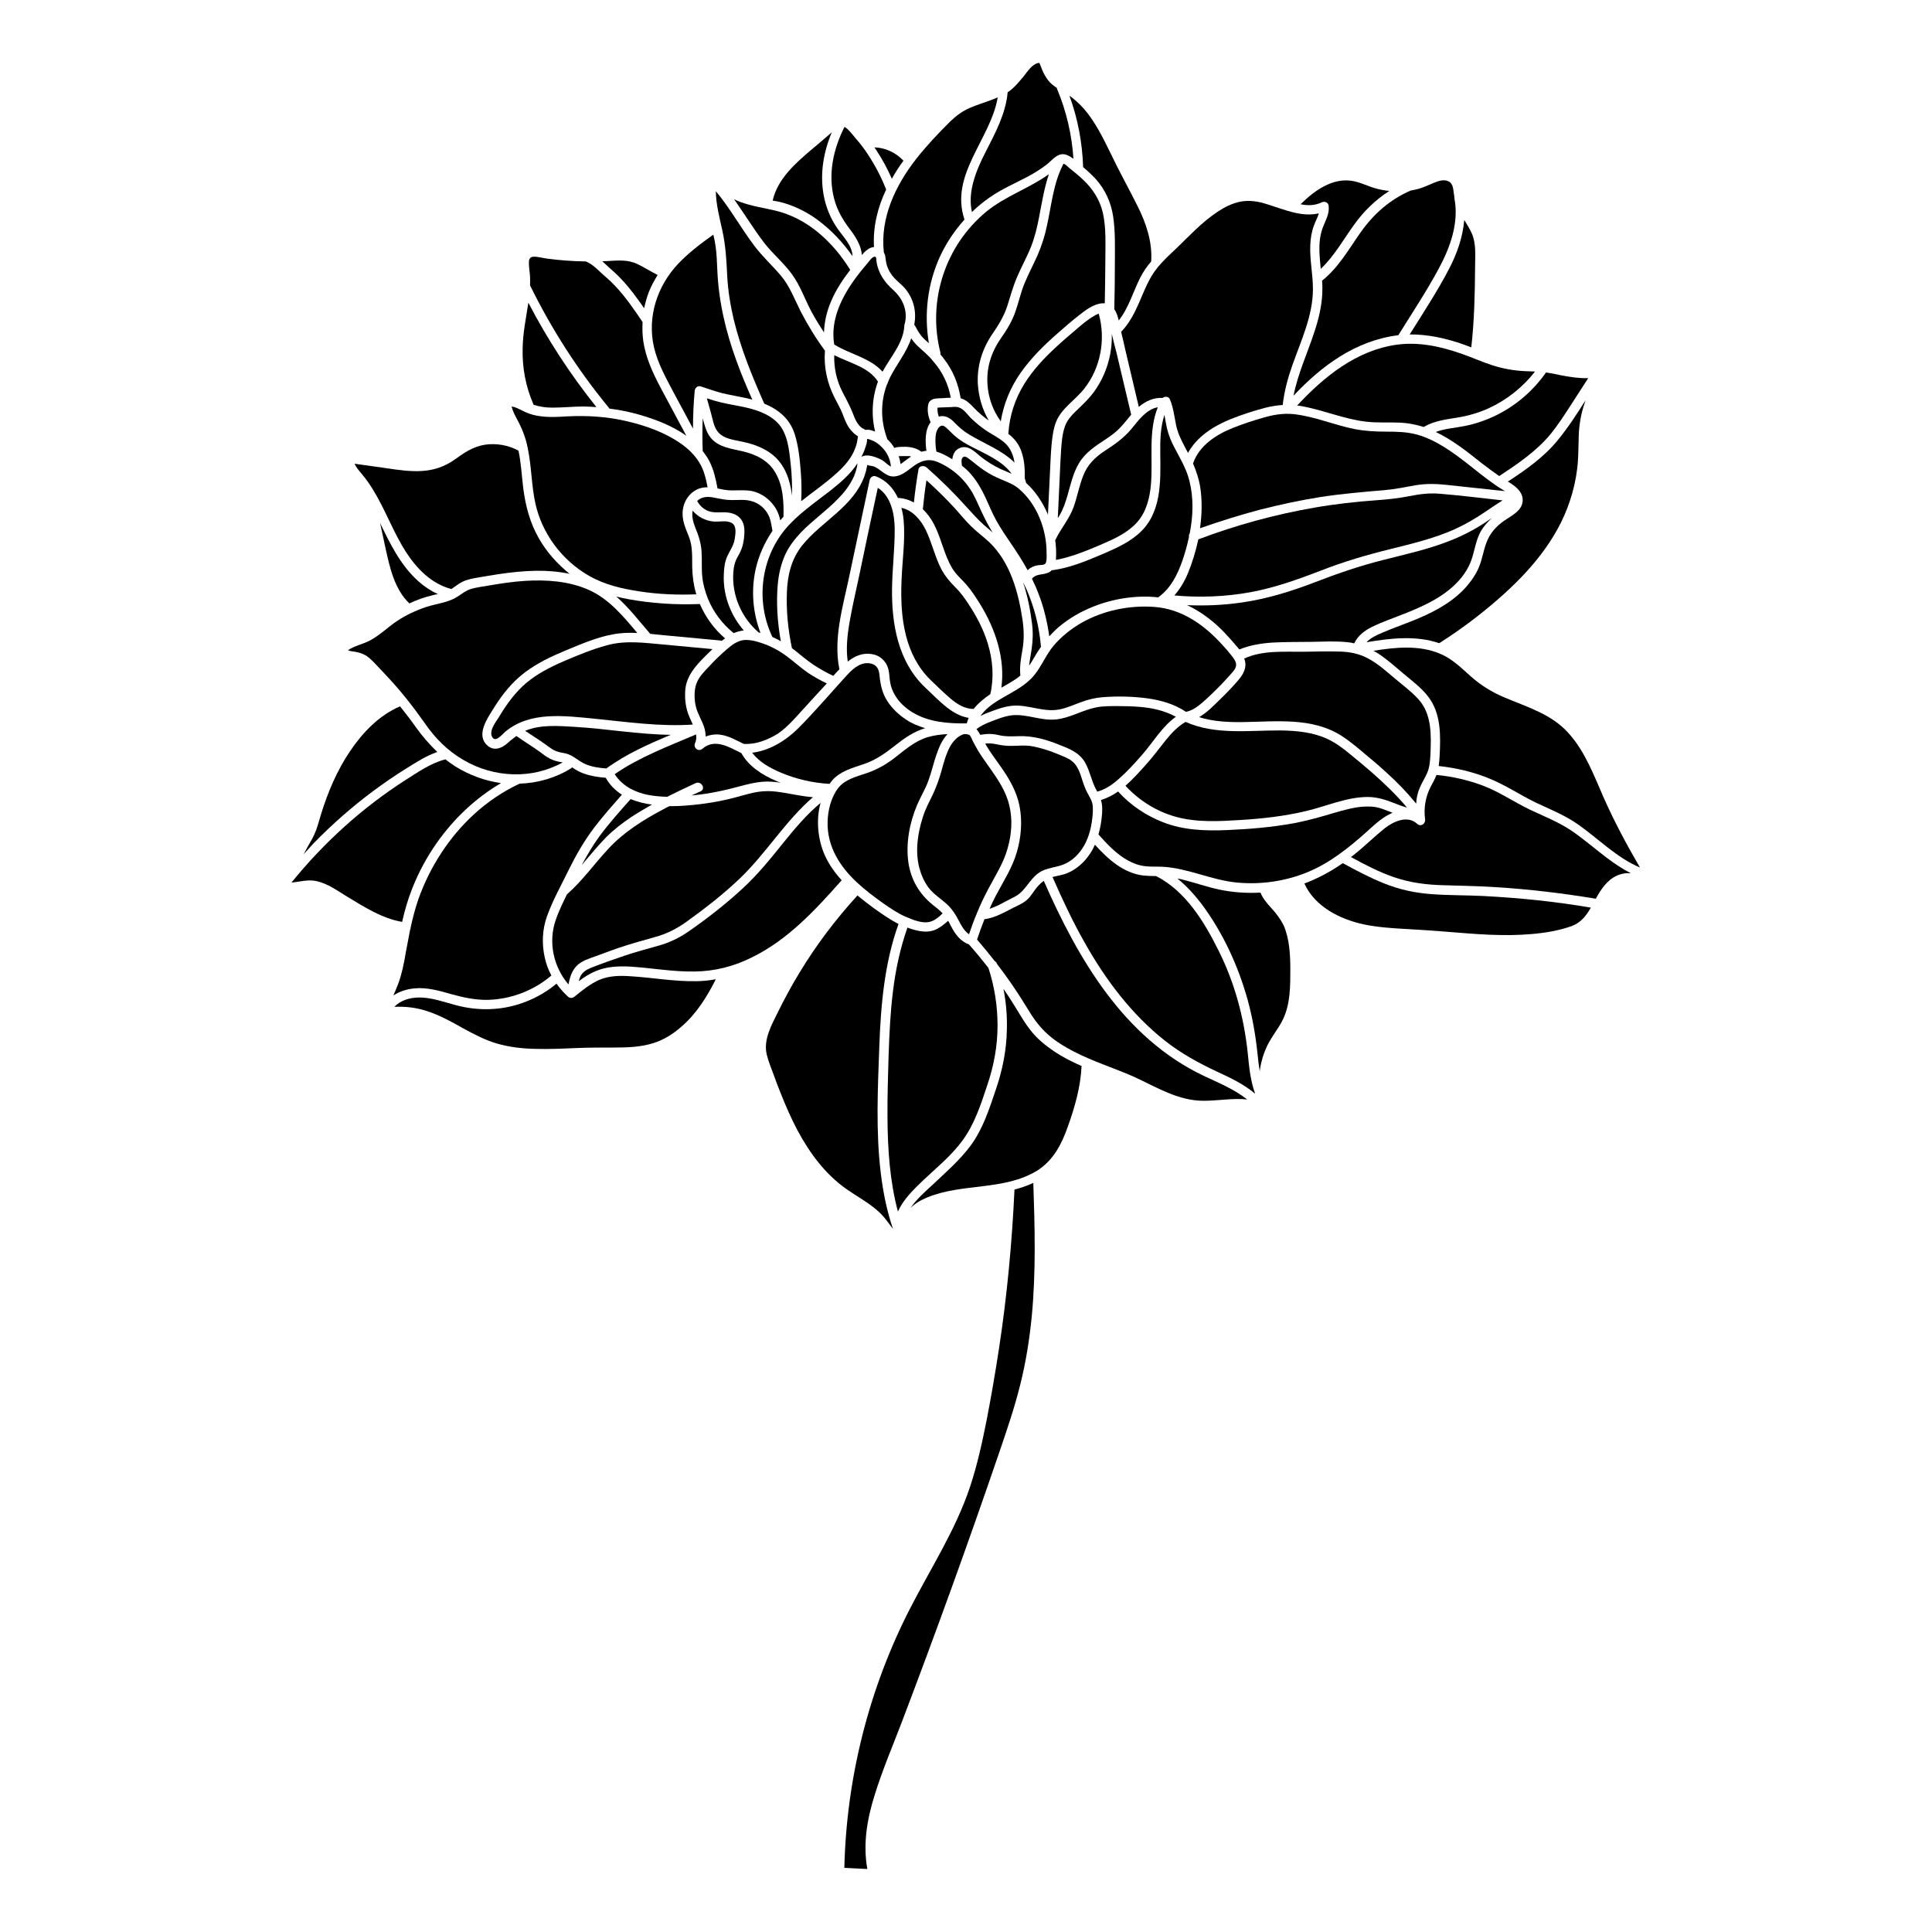 <?xml version="1.0" encoding="UTF-8"?>
<!-- Uploaded to: ICON Repo, www.iconrepo.com, Generator: ICON Repo Mixer Tools -->
<svg fill="#000000" width="800px" height="800px" version="1.1" viewBox="144 144 512 512" xmlns="http://www.w3.org/2000/svg">
 <g>
  <path d="m445.59 285.58c-2.922 2.519-6.551 4.031-10.078 5.543-4.031 1.715-8.16 3.375-12.543 3.981h-0.25c-0.25 0.301-0.605 0.555-1.059 0.707-1.512 0.605-3.074 0.203-4.18 1.562 0.555 1.16 1.109 2.316 1.562 3.527 1.512 3.777 2.469 7.707 3.023 11.738 0.805-0.855 1.613-1.715 2.57-2.519 2.769-2.316 5.844-4.082 9.168-5.391 5.188-2.066 11.387-3.074 17.129-2.418 3.324-2.418 5.039-5.844 6.398-9.672 0.707-2.066 1.309-4.18 1.762-6.348-0.051-0.352 0-0.656 0.203-0.957 0.906-4.637 1.059-9.371-0.102-13.957-0.906-3.629-2.922-6.602-4.535-9.926-0.805-1.715-1.359-3.426-1.664-5.238-0.152-0.754-0.25-1.512-0.402-2.266-1.059 3.223-1.16 6.75-1.109 10.176 0.102 7.606 0.402 16.117-5.894 21.457z"/>
  <path d="m258.43 301.8c0.504-0.152 1.059-0.25 1.613-0.352-1.863-0.855-3.629-2.016-5.188-3.426-4.684-4.18-7.457-9.875-10.125-15.418 0.504 2.168 0.906 4.383 1.41 6.551 1.16 5.238 2.367 10.934 6.348 14.762 1.859-0.906 3.875-1.613 5.941-2.117z"/>
  <path d="m477.84 279.09c5.34-1.359 10.68-2.519 16.121-3.375 5.594-0.855 11.234-1.359 16.879-1.812 2.82-0.25 5.543-0.805 8.312-1.309 2.719-0.453 5.391-0.402 8.16-0.102 5.188 0.555 10.379 1.109 15.516 1.664-0.102-0.051-0.152-0.102-0.25-0.152-1.059-0.656-2.117-1.309-3.125-2.066-2.266-1.613-4.434-3.375-6.602-5.09-4.031-3.125-8.312-6.246-13.25-7.656-2.719-0.754-5.492-0.805-8.312-0.805-2.769 0-5.492-0.152-8.211-0.656-5.441-1.059-10.68-3.375-16.223-3.981-2.871-0.301-5.594 0.203-8.312 1.008-2.621 0.754-5.238 1.613-7.758 2.621-4.434 1.762-8.918 4.637-10.578 9.32 0 0.051-0.051 0.051-0.051 0.102 0.855 2.016 1.562 4.082 1.914 6.297 0.555 3.629 0.453 7.305-0.051 10.883 5.242-1.82 10.48-3.481 15.82-4.891z"/>
  <path d="m455.21 301.8c6.699 0.605 13.504 0.352 20.152-0.855 6.551-1.211 12.695-3.426 18.844-5.793 5.945-2.316 11.941-4.082 18.086-5.594 5.793-1.461 11.688-2.82 17.18-5.289 2.769-1.258 5.391-2.769 7.91-4.484 1.613-1.059 3.176-2.168 4.836-3.176-5.543-0.605-11.082-1.309-16.625-1.762-2.82-0.25-5.441 0.102-8.211 0.656-2.82 0.555-5.691 0.855-8.566 1.059-5.543 0.402-11.035 1.008-16.473 1.965-10.48 1.812-20.809 4.637-30.781 8.414-0.656 3.074-1.562 6.098-2.769 9.02-0.91 2.164-2.07 4.129-3.582 5.84z"/>
  <path d="m406.45 327.95c1.008-4.434 0.656-9.02-0.656-13.352-1.16-3.828-3.023-7.356-5.238-10.68-1.059-1.613-2.168-3.125-3.578-4.484-1.309-1.309-2.469-2.719-3.375-4.332-1.812-3.375-2.57-7.152-4.231-10.578-1.309-2.719-3.527-5.34-6.5-5.945 0.301 1.059 0.504 2.168 0.605 3.324 0.453 5.238-0.352 10.578-0.555 15.82-0.203 4.938-0.051 9.875 1.16 14.66 1.109 4.434 3.176 8.516 6.449 11.738 1.715 1.664 3.477 3.375 5.289 4.938 1.762 1.512 3.828 2.82 6.195 2.82 1.258-1.562 2.82-2.82 4.434-3.93z"/>
  <path d="m376.62 273.29c-1.664 7.758-3.324 15.516-4.938 23.328-0.855 4.031-1.812 8.062-2.519 12.141-0.605 3.477-1.008 7.055-0.504 10.578 1.812-1.461 3.879-2.367 6.246-2.016 2.266 0.301 3.981 1.863 4.535 4.082 0.301 1.211 0.25 2.469 0.504 3.629 0.203 1.109 0.605 2.117 1.16 3.074 1.109 1.965 2.82 3.527 4.734 4.684 4.281 2.621 9.473 2.973 14.359 2.922 0.152-0.504 0.301-1.008 0.504-1.461-2.117-0.352-3.981-1.41-5.691-2.719-2.117-1.664-4.082-3.68-6.047-5.543-6.953-6.75-8.664-16.574-8.566-25.844 0.051-5.391 0.754-10.73 0.707-16.121-0.051-3.883-1.008-8.566-4.484-10.734z"/>
  <path d="m266.89 345.44c8.012 4.684 18.086 5.141 26.25 0.605h-0.051c-1.16-0.203-2.215-0.402-3.273-0.957-1.008-0.504-1.863-1.16-2.719-1.812-2.016-1.461-4.18-2.769-6.246-4.231-0.906 0.656-1.762 1.359-2.621 2.117-1.41 1.211-3.324 1.812-4.887 0.555-3.477-2.82-0.102-7.457 1.613-10.227 2.215-3.527 4.785-6.75 8.113-9.27 3.273-2.469 6.953-4.231 10.73-5.793 4.031-1.664 8.16-3.477 12.445-4.281 2.215-0.453 4.434-0.504 6.648-0.402-3.727-4.434-7.457-8.969-12.797-11.387-5.289-2.367-11.234-2.769-16.977-2.418-3.273 0.203-6.5 0.707-9.723 1.258-1.512 0.25-3.023 0.453-4.484 0.855-1.41 0.402-2.469 1.309-3.68 2.066-2.469 1.613-5.441 1.812-8.211 2.719-2.769 0.906-5.441 2.168-7.859 3.777-2.418 1.613-4.484 3.727-7.055 5.09-1.863 1.008-4.133 1.41-5.894 2.621 0.504 0.25 1.211 0.301 1.613 0.352 1.109 0.203 2.168 0.453 3.176 1.059 1.008 0.656 1.812 1.512 2.672 2.418 1.059 1.109 2.117 2.215 3.176 3.375 3.578 3.828 6.75 7.91 9.773 12.191 2.66 3.871 6.035 7.301 10.266 9.719z"/>
  <path d="m388.61 456.83c3.578-3.375 7.457-6.5 10.379-10.48 3.273-4.383 4.988-9.773 6.699-14.914 1.715-5.09 2.672-10.277 2.672-15.668 0-5.188-0.805-10.328-2.418-15.266-1.664-2.117-3.375-4.231-5.188-6.246-2.215-0.754-3.629-2.719-4.684-4.734-0.25-0.504-0.504-1.008-0.805-1.512-1.059 0.957-2.168 1.863-3.477 2.418-1.812 0.754-3.828 0.453-5.644-0.051-0.555-0.152-1.109-0.352-1.664-0.555-1.914 5.441-3.125 11.082-3.828 16.828-0.707 5.594-0.957 11.285-1.16 16.93-0.152 5.492-0.352 10.984-0.301 16.523 0.051 8.414 0.605 16.879 2.769 24.988 1.359-3.172 4.18-5.894 6.648-8.262z"/>
  <path d="m569.68 371.23c-3.023-2.316-5.894-4.785-9.02-6.953-3.527-2.418-7.457-3.93-11.285-5.742-4.18-2.016-7.961-4.637-12.293-6.297-3.981-1.512-8.16-2.469-12.395-2.871-0.453 1.16-1.059 2.215-1.613 3.273-1.309 2.57-1.812 5.594-1.41 8.465 0.152 1.211-1.109 2.117-2.117 1.211-2.57-2.367-6.297-0.605-8.613 1.211-2.82 2.266-5.391 4.836-8.262 7.106-0.203 0.152-0.453 0.301-0.656 0.504 3.727 2.016 7.457 3.981 11.438 5.34 4.281 1.461 8.613 2.016 13.148 2.117 4.586 0.152 9.117 0.203 13.703 0.504 8.918 0.555 17.785 1.613 26.602 3.074 1.309-2.418 2.973-4.938 5.543-6.098 1.211-0.555 2.418-0.754 3.727-0.656-2.262-1.164-4.43-2.625-6.496-4.188z"/>
  <path d="m294.7 374.55c1.965-3.981 4.133-7.758 6.852-11.336 2.266-2.973 4.785-5.793 7.254-8.613-1.715-1.109-3.223-2.57-4.281-4.484-1.965-0.152-3.93-0.453-5.793-1.109-1.059-0.402-2.066-0.906-2.973-1.562-0.051-0.051-0.102-0.051-0.152-0.102-0.102 0.102-0.152 0.203-0.25 0.25-4.082 2.57-8.867 3.93-13.652 4.082-4.434 2.066-8.516 4.836-12.09 8.113-6.648 6.098-11.688 13.957-14.711 22.418-0.855 2.469-1.512 4.988-2.066 7.508 0 0.25-0.051 0.453-0.152 0.656-0.402 2.016-0.754 4.031-1.16 6.098-0.453 2.769-1.008 5.543-1.965 8.16-0.402 1.059-0.855 2.117-1.309 3.176 1.613-1.059 3.477-1.664 5.492-1.863 3.324-0.352 6.648 0.605 9.824 1.512 3.273 0.906 6.5 1.613 9.926 1.512 6.098-0.203 12.043-2.519 16.625-6.449-0.805-1.512-1.41-3.125-1.762-4.785-0.805-3.629-0.656-7.406 0.605-10.934 1.504-4.184 3.773-8.215 5.738-12.246z"/>
  <path d="m481.06 314.3c3.527-0.203 7.055-0.152 10.578-0.203 3.176-0.051 6.348-0.25 9.523 0.102 0.605 0.051 1.16 0.152 1.715 0.301 0.957-2.016 2.719-3.375 4.734-4.383 2.57-1.258 5.289-2.168 7.91-3.223 5.289-2.066 10.629-4.383 14.609-8.516 1.613-1.664 2.973-3.68 3.777-5.894 0.855-2.418 1.16-4.988 2.316-7.305 0.805-1.512 1.914-2.769 3.176-3.93-0.656 0.453-1.359 0.906-2.016 1.359-2.871 1.863-5.894 3.426-9.117 4.684-5.691 2.266-11.688 3.578-17.633 5.09-6.246 1.562-12.242 3.629-18.238 5.945-6.297 2.418-12.645 4.383-19.297 5.34-4.836 0.707-9.672 0.906-14.508 0.707 2.82 1.309 5.441 3.125 7.758 5.188 1.41 1.258 2.719 2.672 3.981 4.082 0.707 0.805 1.41 1.613 2.117 2.469 2.719-1.109 5.641-1.609 8.613-1.812z"/>
  <path d="m408.56 338.79c1.863 0.453 3.629 0.352 5.543 0.301 3.629-0.102 7.055 0.855 10.43 2.215 2.719 1.059 5.441 2.066 7.004 4.734 1.309 2.266 1.715 4.988 2.973 7.254 0.102 0.152 0.203 0.352 0.25 0.504 2.266-0.605 4.18-1.965 5.894-3.527 2.117-1.863 4.031-3.981 5.894-6.098 2.973-3.375 5.391-7.609 9.07-10.227-2.973-1.613-6.297-2.367-9.672-2.621-1.812-0.152-3.68-0.203-5.543-0.203-1.965 0-3.981-0.051-5.945 0.352-3.629 0.707-6.801 2.769-10.531 3.176-3.93 0.453-7.707-1.461-11.637-1.109-1.965 0.203-3.93 1.008-5.793 1.715-1.309 0.504-2.621 1.109-3.727 1.965 0.402 0.453 0.707 0.957 1.008 1.512 1.66-0.293 3.168-0.344 4.781 0.059z"/>
  <path d="m401.31 283.42c-1.512-1.461-2.82-3.125-4.231-4.684-2.418-2.621-4.938-5.09-7.559-7.457-0.402 2.57-0.707 5.09-0.957 7.656 1.211 1.16 2.215 2.57 2.973 4.031 1.914 3.68 2.621 7.91 4.734 11.488 1.008 1.762 2.519 2.973 3.828 4.484 1.359 1.562 2.519 3.375 3.629 5.141 4.082 6.648 6.699 14.41 5.644 22.168 1.359-0.754 2.769-1.562 4.082-2.469 0.352-0.25 0.656-0.504 0.957-0.754-0.25-2.316 0.152-4.586 0.555-6.852 0.453-2.57 0.402-5.09 0.051-7.656-1.109-7.508-3.223-15.469-8.918-20.906-1.617-1.473-3.328-2.731-4.789-4.191z"/>
  <path d="m462.72 330.12c1.715-1.512 3.375-3.125 4.988-4.785 0.805-0.855 1.613-1.715 2.367-2.57 0.605-0.707 1.512-1.562 1.512-2.57 0-0.957-0.754-1.914-1.359-2.621-0.605-0.805-1.258-1.562-1.965-2.316-4.887-5.492-10.934-9.926-18.488-10.43-6.602-0.453-13.352 0.957-19.094 4.18-2.82 1.613-5.34 3.629-7.457 6.098-2.266 2.672-3.426 6.144-5.894 8.664s-5.742 3.981-8.715 5.793c-1.812 1.109-3.578 2.469-4.785 4.18 0.605-0.301 1.258-0.605 1.914-0.855 2.117-0.805 4.332-1.664 6.602-1.863 4.231-0.352 8.312 1.863 12.543 0.957 1.965-0.402 3.777-1.258 5.644-1.914 1.863-0.707 3.777-1.16 5.742-1.309 3.879-0.301 7.91-0.203 11.738 0.301 3.629 0.504 7.203 1.512 10.277 3.578 1.711-0.301 3.121-1.41 4.43-2.516z"/>
  <path d="m506.3 364.33c2.066-1.863 4.18-3.879 6.75-4.938-0.301-0.102-0.605-0.25-0.906-0.352-1.211-0.453-2.367-0.957-3.629-1.16-1.562-0.25-3.223-0.152-4.785 0.051-2.871 0.453-5.691 1.359-8.465 2.168-2.769 0.805-5.543 1.512-8.363 2.066-5.844 1.059-11.738 1.562-17.684 1.812-5.742 0.25-11.586 0.051-16.977-2.066-4.535-1.762-8.664-4.535-11.941-8.16-1.41 1.008-2.922 1.762-4.535 2.266 0.102 0.352 0.203 0.754 0.25 1.16 0.203 1.562 0 3.125-0.203 4.637-0.152 1.109-0.402 2.215-0.707 3.324 2.066 2.316 4.18 4.586 6.801 6.297 1.359 0.855 2.82 1.562 4.383 1.914 1.914 0.453 3.93 0.25 5.894 0.352 6.699 0.402 12.848 3.527 19.547 4.18 6.297 0.605 12.746-0.301 18.59-2.672 6.008-2.414 11.145-6.547 15.98-10.879z"/>
  <path d="m416.73 320.4c0.402-0.555 0.754-1.16 1.109-1.762 0.656-1.16 1.309-2.215 2.066-3.273 0-0.051 0-0.051-0.051-0.102-0.453-5.188-1.715-10.328-3.828-15.113-0.301-0.656-0.605-1.258-0.906-1.863 1.16 3.527 1.914 7.203 2.367 10.883 0.301 2.316 0.25 4.586-0.102 6.902-0.203 1.402-0.508 2.867-0.656 4.328z"/>
  <path d="m392.14 263.67c1.41 0.402 2.769 1.16 4.031 1.914 0.051 0.051 0.152 0.102 0.203 0.102 0.152-1.258 0.656-2.469 2.016-2.973 2.168-0.855 3.879 0.957 5.391 2.215 1.613 1.309 3.426 2.418 5.289 3.324 1.008 0.453 2.016 0.855 3.023 1.309-2.469-3.477-7.152-5.34-10.781-7.254-1.258-0.656-2.469-1.359-3.578-2.215-1.16-0.855-2.016-1.914-3.125-2.871-1.359-1.211-2.316 0.504-2.57 1.715-0.254 1.508-0.152 3.172 0.102 4.734z"/>
  <path d="m405.09 257.93c-1.309-0.906-2.519-1.914-3.68-3.023-1.008-0.957-1.914-2.469-3.273-2.922-0.656-0.25-1.359-0.152-2.066-0.102-0.957 0.051-1.863 0.051-2.82 0.102-0.051 0-0.504 0.051-0.805 0.051v0.605c0 0.605 0.152 1.211 0.352 1.762 1.562-0.453 2.922 0.301 4.031 1.461 1.211 1.258 2.469 2.367 3.981 3.273 3.879 2.367 8.766 4.18 12.043 7.457-0.152-1.008-0.402-1.965-0.855-2.871-1.312-2.973-4.387-4.031-6.906-5.793z"/>
  <path d="m414.76 263.87c0.754 2.215 0.855 4.586 0.805 6.902 0.152 0.352 0.25 0.754 0.352 1.16v0.051c2.469 2.168 4.332 5.09 5.644 8.012 0.051 0.152 0.102 0.301 0.152 0.453 0.203-3.879 0.352-7.707 0.555-11.586 0.102-2.316 0.203-4.637 0.402-6.953 0.203-2.066 0.453-4.231 1.211-6.144 1.512-3.68 5.09-5.742 7.457-8.766 4.383-5.543 5.742-13.148 3.828-19.902-0.402 0.152-0.805 0.402-1.109 0.555-1.914 1.059-3.578 2.57-5.238 3.981-1.664 1.41-3.375 2.871-4.988 4.383-3.176 2.922-6.144 6.098-8.414 9.773-2.418 3.93-3.879 8.363-4.18 13 0 0.051-0.051 0.102-0.051 0.152 1.707 1.301 2.918 2.863 3.574 4.93z"/>
  <path d="m401.51 269.91c1.461 1.715 2.57 3.68 3.527 5.691 1.008 2.117 1.863 4.332 3.023 6.398 1.211 2.168 2.621 4.231 4.031 6.297 1.512 2.215 2.973 4.484 4.231 6.801 0.754-0.707 1.715-1.16 2.769-1.309 0.605-0.102 1.715 0.051 2.016-0.555 0.352-0.656 0.25-1.863 0.25-2.57 0.051-6.246-2.519-13.098-7.406-17.18-1.359-1.16-2.973-1.715-4.586-2.418-1.562-0.656-3.074-1.41-4.484-2.367-1.41-0.906-2.621-2.016-3.981-3.023-0.453-0.352-1.258-1.008-1.762-0.453-0.504 0.504-0.301 1.562-0.203 2.215 0.91 0.711 1.816 1.516 2.574 2.473z"/>
  <path d="m377.98 383.32c1.914 1.359 3.879 2.672 5.996 3.629 0.25 0.051 0.453 0.152 0.656 0.25 0.605 0.25 1.211 0.504 1.812 0.707 1.461 0.453 3.074 0.805 4.535 0.203 1.109-0.453 2.016-1.258 2.82-2.066-0.805-0.855-1.715-1.562-2.621-2.266-3.578-2.871-5.793-6.699-6.449-11.234-0.707-5.039 0.301-10.43 2.266-15.113 0.957-2.266 2.266-4.332 3.074-6.648 0.805-2.215 1.309-4.484 2.066-6.699 0.656-1.914 1.512-4.031 2.973-5.543-1.762 0.102-3.527 0.301-5.238 0.805-3.375 1.008-5.996 3.324-8.715 5.441-2.316 1.812-4.734 3.176-7.559 4.133-2.672 0.906-5.691 1.613-7.508 3.981-1.914 2.519-2.719 5.996-2.769 9.07-0.051 3.125 0.754 6.195 2.266 8.969 2.824 5.227 7.66 9.004 12.395 12.383z"/>
  <path d="m250.57 388.31c0.656-2.973 1.512-5.894 2.621-8.715 1.715-4.383 3.93-8.516 6.648-12.344 4.484-6.348 10.227-11.789 16.93-15.719-4.281-0.605-8.363-2.117-12.043-4.383-0.906-0.605-1.812-1.211-2.672-1.914-3.828 0.957-7.254 3.375-10.531 5.441-11.488 7.356-21.715 16.625-30.277 27.207h0.051c0.754-0.051 1.461-0.203 2.215-0.301 1.512-0.25 2.973-0.402 4.484-0.051 2.871 0.656 5.441 2.519 7.91 4.031 4.586 2.766 9.32 5.84 14.664 6.746z"/>
  <path d="m284.17 213.84c0 1.211 0.25 2.367 0.301 3.578 0.051 0.754 0 1.512 0 2.215 5.691 11.586 12.645 22.418 20.859 32.395 0.051 0.102 0.102 0.152 0.152 0.25 3.176 0.402 6.246 1.059 9.27 2.016 3.879 1.211 7.809 2.82 11.133 5.188-2.266-4.231-4.535-8.465-6.801-12.695-2.117-4.031-4.031-8.113-4.637-12.645-0.203-1.562-0.25-3.176-0.152-4.785-2.266-3.375-4.586-6.75-7.356-9.672-1.359-1.461-2.922-2.672-4.332-4.031-1.059-1.008-1.965-1.762-3.324-2.367-3.477-0.051-6.902-0.301-10.328-0.754-1.16-0.152-2.469-0.555-3.629-0.504-1.055 0.102-1.207 0.906-1.156 1.812z"/>
  <path d="m243.01 353.55c2.871-2.117 5.793-4.133 8.816-5.996 2.57-1.613 5.188-3.273 8.062-4.281-2.117-2.016-4.031-4.231-5.742-6.648-1.309-1.863-2.719-3.68-4.133-5.441-5.594 2.418-9.875 6.902-13.25 11.891-3.477 5.141-5.894 10.883-7.707 16.777-0.453 1.461-0.805 2.922-1.359 4.332-0.555 1.512-1.41 2.871-2.168 4.231-0.352 0.656-0.707 1.309-1.059 1.965 0.855-0.906 1.664-1.863 2.519-2.769 4.934-5.09 10.328-9.828 16.02-14.059z"/>
  <path d="m281.5 256.01c1.109 2.168 1.914 4.434 2.367 6.801 1.008 4.836 0.957 9.824 2.016 14.609 1.762 8.012 7.055 15.062 14.156 19.145 4.18 2.418 8.867 3.477 13.551 4.18 4.938 0.754 9.977 0.957 14.965 0.754 0-0.102-0.051-0.152-0.102-0.25-0.656-2.266-0.957-4.586-1.008-6.902-0.051-2.719 0.152-5.492-0.855-8.062-0.957-2.418-2.016-4.586-1.613-7.305 0.301-2.168 1.613-4.18 3.578-5.188 0.957-0.504 1.965-0.656 2.973-0.656-0.453-2.266-0.957-4.535-2.168-6.5-1.211-2.016-2.973-3.727-4.938-5.09-4.332-3.023-9.523-4.836-14.66-5.996-5.039-1.16-10.176-1.461-15.367-1.211-2.418 0.152-4.887 0.301-7.305-0.051-1.211-0.152-2.367-0.453-3.477-0.906-1.059-0.453-2.066-1.059-3.176-1.461-0.25-0.102-0.605-0.102-0.855-0.203 0.102 0.402 0.25 0.906 0.301 1.008 0.457 1.172 1.062 2.231 1.617 3.285z"/>
  <path d="m242.96 273.95c3.223 5.289 5.289 11.133 8.613 16.324 2.871 4.434 6.801 8.465 12.043 9.824 0.957-0.605 1.863-1.41 2.922-1.914 1.359-0.656 2.82-0.906 4.332-1.16 1.715-0.301 3.477-0.605 5.188-0.855 3.324-0.504 6.648-0.855 10.027-0.906 2.973-0.051 5.945 0.203 8.867 0.805-3.273-2.621-6.098-5.793-8.16-9.422-2.367-4.133-3.527-8.613-4.133-13.301-0.402-3.273-0.555-6.648-1.258-9.926-2.719-1.461-5.844-2.016-8.918-1.562-3.176 0.504-5.543 2.168-8.062 3.981-2.57 1.812-5.391 2.769-8.516 2.973-3.125 0.203-6.246-0.25-9.32-0.707-2.871-0.402-5.742-0.805-8.613-1.211 0.402 1.008 1.211 1.863 1.863 2.672 1.211 1.414 2.219 2.875 3.125 4.387z"/>
  <path d="m551.39 382.57c-4.684-0.504-9.422-0.855-14.105-1.109-4.637-0.25-9.219-0.152-13.855-0.504-4.383-0.301-8.613-1.211-12.695-2.871-3.777-1.512-7.356-3.426-10.883-5.34-3.176 2.215-6.551 4.031-10.176 5.391 2.769 6.144 9.422 9.473 15.719 10.832 3.629 0.754 7.356 1.008 11.035 1.211 3.727 0.203 7.406 0.453 11.133 0.754 7.406 0.605 14.863 1.258 22.27 0.605 3.578-0.301 7.305-0.906 10.68-2.117 2.469-0.906 3.879-2.82 5.09-4.887-4.691-0.805-9.426-1.461-14.211-1.965z"/>
  <path d="m443.88 257.62c-2.066 2.469-4.484 4.18-7.152 5.894-2.519 1.664-4.535 3.629-5.644 6.5-1.109 2.769-1.613 5.742-2.621 8.516-1.16 3.074-3.324 5.543-4.734 8.465-0.051 0.051-0.051 0.102-0.102 0.102 0.203 1.41 0.301 2.769 0.25 4.18 0 0.352-0.051 0.754-0.051 1.109 4.281-0.805 8.363-2.519 12.344-4.231 3.273-1.41 6.75-3.023 9.168-5.742 2.469-2.769 3.375-6.5 3.68-10.078 0.555-6.801-0.754-14.008 1.812-20.402-3.019 0.5-5.234 3.574-6.949 5.688z"/>
  <path d="m480.81 384.53c-1.109-1.211-2.168-2.469-2.769-3.981-3.68 0.203-7.356-0.051-10.934-0.805-3.324-0.707-6.551-1.863-9.824-2.672-0.402-0.102-0.855-0.203-1.258-0.25 2.367 1.914 4.434 4.18 6.297 6.602 5.691 7.559 9.824 16.523 12.344 25.645 1.258 4.586 2.066 9.27 2.57 14.008 0.152 1.613 0.352 3.223 0.605 4.836 0.102-0.754 0.203-1.512 0.402-2.266 0.453-2.016 1.211-3.981 2.266-5.793 1.109-1.965 2.57-3.727 3.527-5.793 1.914-4.031 1.914-8.664 1.914-13.047 0-3.981-0.203-8.113-1.762-11.789-0.91-1.773-2.066-3.285-3.379-4.695z"/>
  <path d="m368.51 459.25c2.973 2.066 6.246 3.777 8.867 6.348 1.211 1.211 2.215 2.719 3.273 4.082-1.613-4.734-2.621-9.723-3.223-14.711-1.359-11.133-0.805-22.469-0.402-33.656 0.402-10.984 1.359-22.066 5.09-32.445-2.266-1.16-4.332-2.621-6.398-4.082-1.512-1.109-3.023-2.266-4.484-3.477-5.793 6.348-10.984 13.199-15.418 20.555-2.016 3.324-3.879 6.75-5.594 10.227-1.715 3.477-3.981 7.406-3.023 11.387 0.453 1.863 1.211 3.629 1.863 5.441 0.605 1.664 1.211 3.273 1.863 4.887 1.309 3.273 2.719 6.551 4.383 9.672 3.277 6.152 7.457 11.793 13.203 15.773z"/>
  <path d="m380.35 191.37c0.906-1.664 1.965-3.273 3.074-4.785-1.965-2.117-4.836-3.477-7.707-3.527 0.203 0.25 0.352 0.504 0.555 0.805 1.559 2.367 2.918 4.887 4.078 7.508z"/>
  <path d="m378.23 210.87c0.102 0.203 0.203 0.453 0.301 0.707 0.203 0.855 0.203 1.762 0.453 2.57 0.25 0.855 0.605 1.664 1.109 2.367 1.008 1.613 2.672 2.621 3.879 4.082 2.168 2.672 2.973 6.098 2.316 9.422 0.504 0.754 0.855 1.613 1.41 2.367 0.555 0.855 1.309 1.562 2.066 2.215 0.152 0.102 0.25 0.25 0.402 0.352-1.309-7.707-0.352-15.668 2.871-22.824 1.664-3.629 3.879-6.953 6.551-9.926v-0.051c-3.981-11.891 6.953-21.262 8.816-32.344-0.656 0.301-1.359 0.555-2.016 0.805-1.762 0.656-3.578 1.211-5.34 1.965-1.965 0.855-3.629 2.066-5.188 3.578-3.223 3.176-6.348 6.5-9.117 10.027-5.492 7.055-9.523 15.621-8.516 24.688z"/>
  <path d="m411.34 168.25c-0.102 0.051-0.203 0.102-0.301 0.203-0.504 5.691-3.273 10.781-5.844 15.82-2.469 4.836-4.836 10.43-3.629 15.922 1.461-1.41 2.973-2.672 4.637-3.828 3.223-2.266 6.801-3.777 10.227-5.594 1.762-0.957 3.477-2.016 5.09-3.273 1.309-1.059 2.57-2.82 4.434-2.621 0.855 0.102 1.715 0.605 2.519 1.211-0.402-6.297-1.863-12.645-4.332-18.488-0.051-0.102-0.051-0.203-0.051-0.301-0.855-0.555-1.664-1.16-2.316-2.016-0.656-0.855-1.16-1.762-1.562-2.719-0.203-0.453-0.352-0.906-0.555-1.41-0.203-0.402-0.152-0.555-0.555-0.453-1.613 0.352-2.871 2.316-3.777 3.477-1.316 1.551-2.426 2.961-3.984 4.07z"/>
  <path d="m450.53 215.2c-1.41 1.762-2.418 3.828-3.324 5.894-1.664 3.828-3.125 7.809-6.098 10.832 0.402 1.664 0.805 3.324 1.16 4.988 1.16 4.988 2.367 9.926 3.527 14.914 1.812-1.512 3.93-2.519 6.297-2.367 0.555-0.453 1.562-0.453 1.914 0.301 0.906 2.117 1.16 4.332 1.613 6.602 0.402 2.168 1.309 4.082 2.367 6.047 0.301 0.555 0.555 1.109 0.855 1.613 2.367-4.332 6.75-7.106 11.336-8.969 2.922-1.16 5.996-2.168 9.07-2.973 1.562-0.402 3.125-0.656 4.684-0.754 0.402-3.629 1.359-7.152 2.57-10.578 2.316-6.551 5.441-13.098 5.441-20.152 0-3.879-0.855-7.656-0.707-11.539 0.051-1.812 0.352-3.68 1.008-5.391 0.402-1.059 0.957-2.066 1.258-3.125-4.586 1.059-9.117-1.008-13.551-2.367-2.418-0.812-4.887-1.215-7.356-0.711-2.168 0.453-4.133 1.461-5.945 2.672-4.031 2.672-7.406 6.297-10.832 9.621-1.812 1.711-3.727 3.426-5.289 5.441z"/>
  <path d="m494.26 197.62c0.906-0.402 1.812 0.102 1.863 1.059 0.203 2.117-0.906 3.828-1.613 5.742-0.707 1.965-0.906 3.981-0.855 6.047 0.051 1.613 0.203 3.176 0.352 4.785 3.578-3.375 5.996-7.758 8.867-11.738 2.57-3.578 5.691-6.602 9.32-8.918-0.301-0.051-0.605-0.051-0.906-0.102-1.461-0.203-2.871-0.555-4.231-1.059-1.41-0.504-2.769-1.109-4.231-1.41-5.492-1.16-10.43 2.418-14.156 6.098 1.961 0.402 3.824 0.355 5.59-0.504z"/>
  <path d="m317.32 236.06c1.008 4.281 3.176 8.113 5.188 11.941 1.715 3.176 3.426 6.398 5.141 9.574 0-3.324 0.152-6.648 0.453-9.977 0.051-0.754 0.754-1.461 1.562-1.211 1.863 0.605 3.68 1.258 5.543 1.762 1.863 0.453 3.727 0.754 5.594 1.16 0.855 0.152 1.715 0.352 2.57 0.605-1.512-3.426-2.973-6.852-4.231-10.379-2.82-7.707-4.684-15.668-5.039-23.879-0.102-2.117-0.152-4.281-0.453-6.348-0.152-1.059-0.352-2.066-0.605-3.125-3.273 2.316-6.449 4.734-9.219 7.609-5.648 5.941-8.367 14.156-6.504 22.266z"/>
  <path d="m346.7 208.6c2.266 2.82 5.09 5.188 7.203 8.113 2.168 2.973 3.375 6.551 5.09 9.773 1.008 1.914 2.168 3.777 3.375 5.594 0.102-2.871 0.754-5.644 1.914-8.312 1.258-2.973 3.074-5.691 5.039-8.262-1.613-2.57-3.426-4.988-5.543-7.152-3.93-4.082-8.664-7.152-14.207-8.516-3.176-0.754-6.449-1.211-9.523-2.367-0.504-0.203-1.008-0.402-1.512-0.656 0.754 1.059 1.512 2.168 2.215 3.223 1.969 2.871 3.832 5.84 5.949 8.562z"/>
  <path d="m504.54 205.63c-3.125 4.434-5.844 9.32-10.176 12.746 0.102 1.211 0.102 2.367 0.051 3.578-0.203 3.426-1.008 6.801-2.117 10.078-1.812 5.594-4.383 11.035-5.492 16.828 3.68-3.93 7.707-7.508 12.293-10.379 4.684-2.922 9.926-4.988 15.469-5.644 3.629-5.844 7.457-11.586 10.68-17.582 3.074-5.691 5.441-12.191 4.18-18.742v-0.301c-0.051-0.352-0.102-0.707-0.152-1.008-0.152-1.059-0.203-2.469-1.258-3.074-1.211-0.707-2.769-0.203-3.981 0.301-1.258 0.504-2.469 1.109-3.777 1.512-0.805 0.25-1.613 0.402-2.418 0.555-5.492 2.367-9.875 6.246-13.301 11.133z"/>
  <path d="m353.04 198.22c2.672 0.957 5.188 2.266 7.457 3.93 3.68 2.672 6.801 5.996 9.422 9.723-0.051-2.769-2.469-5.141-3.981-7.305-1.863-2.672-3.125-5.793-3.68-8.969-1.008-5.644 0-11.336 2.168-16.523-0.352 0.301-0.754 0.656-1.109 0.957-1.41 1.211-2.82 2.418-4.281 3.629-4.332 3.68-8.969 7.758-10.277 13.504 1.461 0.199 2.871 0.551 4.281 1.055z"/>
  <path d="m365.04 196.61c0.855 3.324 2.519 5.996 4.586 8.664 1.359 1.863 2.621 3.981 2.769 6.297 0.707-0.805 1.461-1.562 2.367-1.914 0.301-0.102 0.605-0.152 0.855-0.203-0.301-5.34 0.957-10.48 3.223-15.215-1.309-3.375-3.023-6.602-5.039-9.621-0.906-1.359-1.914-2.672-3.023-3.93-0.801-0.953-1.809-2.363-2.969-3.07-2.973 5.844-4.434 12.543-2.769 18.992z"/>
  <path d="m333.7 403.52c-1.715 0.301-3.477 0.504-5.238 0.504-5.844 0.102-11.586-0.957-17.383-1.309-2.769-0.203-5.644-0.152-8.262 0.957-2.418 1.059-4.484 2.769-6.551 4.434-0.555 0.453-1.211 0.504-1.762 0-1.109-1.008-2.117-2.168-3.023-3.426-2.418 2.016-5.09 3.578-8.012 4.734-5.894 2.367-12.395 2.621-18.488 1.008-3.324-0.855-6.699-2.168-10.176-2.066-2.266 0.051-4.684 0.754-6.297 2.469 2.922-0.152 5.844 0.203 8.613 1.109 3.426 1.109 6.602 2.871 9.723 4.637 2.871 1.562 5.742 3.074 8.867 3.981 3.324 0.957 6.801 1.359 10.277 1.41 3.426 0.102 6.902-0.051 10.328-0.203 3.477-0.152 6.953-0.152 10.379-0.152 3.578 0 7.152-0.102 10.578-1.211 2.672-0.855 5.09-2.367 7.203-4.231 4.035-3.422 6.856-7.957 9.223-12.645z"/>
  <path d="m520.31 352.64c0.555-1.309 1.359-2.519 1.914-3.828 0.656-1.512 0.754-3.125 0.855-4.734 0.203-5.09 0.453-10.832-3.223-14.812-1.863-2.066-4.18-3.727-6.297-5.543-2.168-1.812-4.281-3.727-6.75-5.09-2.469-1.41-5.141-1.914-7.91-1.965-3.074-0.102-6.195 0-9.27 0.051-5.188 0.051-11.082-0.453-15.922 1.812 0.051 0.102 0.102 0.203 0.152 0.352 0.605 1.965-0.301 3.68-1.512 5.141-1.461 1.762-3.074 3.426-4.734 5.039-1.715 1.664-3.629 3.727-5.844 4.988 3.68 1.16 7.656 1.359 11.539 1.309 8.816-0.102 18.34-1.359 26.199 3.629 2.117 1.359 4.031 2.973 5.945 4.586 2.016 1.664 3.981 3.324 5.894 5.09 2.871 2.57 5.543 5.34 7.961 8.312 0.043-1.516 0.395-2.977 1-4.336z"/>
  <path d="m527.91 215.45c-3.074 5.894-6.801 11.539-10.328 17.18 4.887-0.051 9.723 1.059 14.309 2.672 0.656 0.25 1.359 0.504 2.016 0.754 0.805-7.106 0.957-14.207 1.008-21.363 0-3.023 0.352-6.195-0.957-9.02-0.555-1.16-1.211-2.266-1.914-3.375-0.402 4.637-1.965 9.07-4.133 13.152z"/>
  <path d="m516.88 358.03c-2.82-3.375-6.047-6.449-9.371-9.371-1.863-1.613-3.727-3.176-5.644-4.734-1.863-1.562-3.828-3.023-6.047-4.082-3.879-1.812-8.262-2.215-12.496-2.266-8.414-0.051-17.23 1.258-25.141-2.266-2.066 1.211-3.727 2.973-5.238 4.836-1.762 2.215-3.477 4.535-5.391 6.648-1.613 1.812-3.375 3.727-5.289 5.441 3.578 3.879 8.211 6.801 13.301 8.211 5.594 1.562 11.488 1.211 17.23 0.855 5.793-0.352 11.637-1.008 17.332-2.367 5.34-1.258 10.629-3.68 16.223-3.727 2.519 0 4.637 0.656 6.953 1.562 1.109 0.453 2.316 0.906 3.578 1.258z"/>
  <path d="m553.71 242.71c-0.051 0-0.051 0 0 0-3.426 4.887-8.062 8.867-13.402 11.438-2.621 1.258-5.391 2.215-8.262 2.769-2.519 0.504-5.141 0.656-7.559 1.562 4.484 2.117 8.414 5.289 12.293 8.363 1.512 1.16 3.023 2.266 4.535 3.324 4.938-3.273 9.875-6.602 13.652-11.184 1.914-2.367 3.578-4.938 5.238-7.508 1.562-2.418 3.125-4.836 4.684-7.254-2.418 0.051-4.785-0.301-7.152-0.754-1.309-0.305-2.668-0.559-4.027-0.758z"/>
  <path d="m539.45 240.79c-2.769-0.906-5.441-2.117-8.211-3.074-5.492-1.914-11.285-3.176-17.078-2.367-10.629 1.461-19.297 8.465-26.398 16.121 0.453 0.051 0.957 0.102 1.41 0.203 5.691 1.059 11.133 3.426 16.93 4.082 2.973 0.352 5.945 0.102 8.918 0.25 2.168 0.102 4.281 0.504 6.297 1.16 0 0 0-0.051 0.051-0.051 2.769-1.613 5.894-1.965 8.969-2.469 2.769-0.453 5.543-1.258 8.113-2.418 4.836-2.215 9.117-5.594 12.344-9.773-0.906-0.051-1.863-0.051-2.769-0.102-2.934-0.148-5.754-0.652-8.574-1.562z"/>
  <path d="m525.4 314.45c0.051 0 0.051-0.051 0.102-0.051 5.543-3.527 10.781-7.457 15.719-11.789 8.062-7.055 15.367-15.469 18.793-25.797 0.957-2.82 1.613-5.742 1.965-8.664 0.352-2.871 0.301-5.793 0.402-8.664 0.102-2.973 0.605-5.844 1.562-8.664 0.102-0.25 0.152-0.504 0.25-0.754-2.316 3.68-4.684 7.305-7.406 10.629-3.68 4.484-8.414 7.809-13.199 10.934 0.051 0.051 0.102 0.102 0.203 0.102 1.812 1.109 3.93 2.672 3.727 5.09-0.203 2.367-2.469 3.578-4.231 4.734-2.066 1.309-3.879 3.023-4.938 5.238-1.211 2.519-1.41 5.34-2.57 7.859-0.957 2.117-2.418 4.082-4.031 5.742-3.777 3.828-8.613 6.195-13.504 8.16-2.672 1.059-5.391 2.016-8.062 3.176-1.41 0.605-2.973 1.309-4.031 2.469 6.25-1.062 13.102-1.867 19.25 0.25z"/>
  <path d="m405.74 379.9c1.914-3.68 4.18-7.055 5.289-11.082 1.059-3.68 1.359-7.609 0.453-11.336-0.855-3.727-2.973-6.852-5.141-9.926-1.059-1.512-2.168-3.023-3.125-4.586-0.504-0.855-0.957-1.715-1.41-2.57-0.25-0.555-0.504-1.211-0.906-1.664-0.203 0-0.402-0.051-0.555-0.152-0.25 0-0.555-0.051-0.805-0.051-1.715 0.402-3.125 2.066-3.879 3.527-1.059 2.066-1.664 4.383-2.266 6.602-0.605 2.066-1.309 4.031-2.215 5.945-0.957 1.965-1.965 3.828-2.621 5.945-1.359 4.231-2.066 8.969-0.957 13.352 0.504 1.914 1.309 3.777 2.519 5.391 1.258 1.613 2.973 2.719 4.484 4.031 1.613 1.359 2.621 3.023 3.578 4.836 0.656 1.258 1.41 2.621 2.621 3.426 0.605-1.812 1.258-3.629 2.016-5.391 0.051-0.152 0.102-0.352 0.203-0.504 0.801-1.965 1.707-3.879 2.715-5.793z"/>
  <path d="m452.85 419.9c4.231 3.324 8.867 5.844 13.703 8.113 3.527 1.613 7.106 3.324 10.078 5.844-1.258-3.426-1.613-7.152-1.965-10.781-1.008-9.473-3.477-18.691-7.758-27.207-3.777-7.609-8.715-15.719-16.523-19.699-1.16 0-2.266-0.051-3.426-0.152-5.289-0.656-9.32-4.332-12.797-8.16-0.352 0.805-0.754 1.613-1.258 2.316-1.461 2.266-3.527 4.133-5.996 5.188-1.309 0.555-2.672 0.707-3.981 1.059 2.57 5.844 5.289 11.688 8.465 17.281 5.539 9.875 12.488 19.145 21.457 26.199z"/>
  <path d="m364.53 350.83c2.117-2.469 5.391-3.324 8.363-4.332 3.176-1.059 5.691-2.871 8.262-4.887 2.469-1.965 4.988-3.727 8.012-4.637-1.812-0.555-3.578-1.258-5.188-2.367-1.863-1.258-3.527-2.82-4.785-4.734-1.309-2.016-1.812-4.133-2.066-6.449-0.102-1.109-0.25-2.367-1.211-3.074-0.754-0.555-1.863-0.707-2.769-0.555-2.418 0.402-4.18 2.57-5.742 4.281-3.93 4.332-7.758 8.816-11.891 12.949-3.176 3.176-7.609 5.945-12.191 6.449 1.863 2.469 4.684 4.031 7.508 5.238 4.133 1.762 8.516 2.769 13 3.023 0.195-0.254 0.445-0.605 0.699-0.906z"/>
  <path d="m413.05 381.56c2.621-1.359 3.68-4.383 6.098-6.144 2.215-1.613 4.887-1.41 7.254-2.57 2.117-1.008 3.727-2.769 4.887-4.734 1.41-2.469 2.016-5.289 2.266-8.062 0.102-1.461 0.203-2.871-0.453-4.18 0-0.051-0.051-0.051-0.051-0.102-0.504-1.059-1.16-2.016-1.562-3.125-0.855-2.066-1.211-4.586-2.769-6.348-0.957-1.059-2.316-1.613-3.578-2.117-1.258-0.504-2.57-1.059-3.879-1.461-1.461-0.453-2.922-0.855-4.434-1.059-1.41-0.152-2.769-0.051-4.18 0-1.512 0.051-2.973-0.051-4.484-0.402-1.109-0.25-2.066-0.301-3.074-0.203 0.102 0.203 0.203 0.352 0.301 0.555 1.109 1.863 2.469 3.629 3.727 5.441 2.316 3.273 4.332 6.699 5.09 10.68 0.754 3.981 0.402 8.113-0.707 11.992-1.211 4.231-3.578 7.809-5.594 11.637-0.605 1.16-1.16 2.316-1.664 3.477 0.805-0.25 1.562-0.605 2.367-0.957 1.418-0.754 2.93-1.512 4.441-2.316z"/>
  <path d="m285.33 251.07c0.051 0.051 0.051 0.152 0.051 0.203 1.613 0.504 3.176 0.754 5.039 0.754 2.719 0 5.492-0.301 8.211-0.301 1.16 0 2.266 0.102 3.426 0.152-6.902-8.613-12.949-17.887-18.035-27.66-0.605 4.031-1.461 8.012-1.512 12.09-0.152 5.035 0.805 10.125 2.82 14.762z"/>
  <path d="m568.98 355.36c-2.57-5.844-4.887-12.141-9.219-16.977-4.586-5.188-11.082-7.004-17.23-9.621-3.176-1.359-6.047-3.125-8.613-5.391-2.57-2.266-4.988-4.734-8.211-6.098-5.543-2.367-11.84-1.762-17.734-0.805 0.453 0.25 0.855 0.453 1.309 0.754 2.367 1.562 4.484 3.477 6.648 5.289 2.266 1.914 4.734 3.727 6.551 6.098 3.477 4.484 3.324 10.531 3.023 15.922-0.051 0.805-0.102 1.664-0.25 2.469 4.637 0.504 9.168 1.562 13.453 3.324 4.332 1.762 8.16 4.383 12.344 6.398 3.828 1.812 7.707 3.324 11.184 5.793 5.391 3.777 10.227 8.816 16.375 11.387-3.531-6.047-6.809-12.191-9.629-18.543z"/>
  <path d="m427 442.52c1.863-5.188 3.375-10.531 3.629-16.02-1.965-0.855-3.879-1.812-5.691-2.871-2.316-1.41-4.535-3.023-6.449-4.988-2.266-2.367-3.828-5.188-5.543-7.961-0.957-1.562-1.965-3.125-3.023-4.637 0.707 3.578 1.008 7.254 0.906 10.883-0.102 5.441-1.16 10.68-2.922 15.82-1.715 5.09-3.426 10.43-6.648 14.812-2.922 3.93-6.602 7.106-10.125 10.43-1.812 1.664-4.231 3.777-5.844 6.144 1.258-1.258 2.871-2.168 4.484-2.82 9.32-3.828 20.355-1.715 29.121-7.106 4.273-2.719 6.492-7.051 8.105-11.688z"/>
  <path d="m462.93 435.72c3.828 0 7.859-0.754 11.586-0.352-3.426-2.719-7.656-4.434-11.586-6.297-21.16-10.078-33.25-30.984-42.32-51.641-0.504 0.352-1.008 0.805-1.41 1.258-1.008 1.059-1.664 2.367-2.672 3.426-1.059 1.109-2.469 1.715-3.828 2.367-2.469 1.258-5.039 2.769-7.809 3.125-0.707 1.762-1.359 3.578-1.965 5.391 1.613 1.863 3.176 3.777 4.684 5.691 0.25 0.152 0.453 0.352 0.555 0.656 0 0.051 0 0.051 0.051 0.102 2.82 3.68 5.441 7.508 7.859 11.488 1.613 2.719 3.375 5.238 5.742 7.305 2.066 1.812 4.383 3.223 6.852 4.484 5.09 2.621 10.629 4.332 15.871 6.648 5.894 2.719 11.688 6.348 18.391 6.348z"/>
  <path d="m431.29 172.88c-1.16-1.309-2.469-2.519-3.879-3.527 2.215 6.047 3.426 12.496 3.629 18.941 1.16 0.957 2.266 2.016 3.324 3.125 2.519 2.82 4.082 6.195 4.637 9.977 0.605 4.031 0.453 8.16 0.453 12.242s-0.051 8.211-0.152 12.293c0.504 0.707 0.805 1.613 1.059 2.519 0.051 0.152 0.102 0.352 0.102 0.504 2.672-3.375 3.828-7.656 5.742-11.438 0.805-1.562 1.762-2.922 2.871-4.231 0.352-5.188-1.359-10.227-3.68-14.812-2.367-4.734-4.938-9.32-7.203-14.105-2.016-4.082-3.981-8.113-6.902-11.488z"/>
  <path d="m375.82 619.61c2.066-6.648 4.836-13.098 7.305-19.598 8.969-23.578 17.531-47.258 25.695-71.137 2.016-5.894 4.031-11.789 5.543-17.887 1.512-5.996 2.469-12.09 3.074-18.238 1.109-11.738 0.805-23.527 0.402-35.266-1.613 0.754-3.273 1.309-4.988 1.762-0.656 14.055-1.965 28.062-4.082 41.969-0.957 6.246-2.016 12.496-3.223 18.742-1.211 6.098-2.519 12.191-4.484 18.086-3.828 11.488-10.48 21.664-15.973 32.395-10.832 21.16-16.777 44.789-17.332 68.57l6.098 0.301c-1.211-6.652-0.051-13.301 1.965-19.699z"/>
  <path d="m304.88 213.19c-0.402 0-0.805 0-1.258 0.051 0.203 0.203 0.453 0.402 0.656 0.605 1.461 1.41 3.023 2.621 4.383 4.133 2.266 2.367 4.18 5.039 6.047 7.707 0.301-1.461 0.707-2.871 1.211-4.231 0.656-1.664 1.461-3.125 2.367-4.586-1.863-0.906-3.578-2.066-5.441-2.922-2.523-1.211-5.195-0.91-7.965-0.758z"/>
  <path d="m335.46 205.23c0.855 3.93 1.059 7.809 1.258 11.84 0.203 3.981 0.855 7.91 1.762 11.738 1.863 7.656 4.887 15.012 8.062 22.168 3.68 1.512 6.75 3.93 8.062 8.062 1.008 3.176 1.359 6.699 1.613 10.027 0.203 2.57 0.25 5.188 0.102 7.758 3.125-2.469 6.5-4.785 9.422-7.457 2.016-1.812 3.93-3.93 4.887-6.551 0.301-0.754 0.504-1.512 0.605-2.316 0.051-0.301 0.102-0.555 0.152-0.855-1.461-0.906-2.519-2.215-3.223-3.828-0.504-1.059-0.855-2.215-1.359-3.273-0.504-1.059-1.059-2.016-1.562-3.023-2.016-3.879-2.973-8.211-2.621-12.594-2.418-3.273-4.535-6.75-6.398-10.328-1.664-3.273-2.922-6.801-5.34-9.621-2.266-2.672-4.836-4.988-6.953-7.809-3.578-4.734-6.449-9.977-10.227-14.508 0.043 3.516 1 7.094 1.758 10.57z"/>
  <path d="m298.08 398.99c1.41-0.855 3.125-1.309 4.684-1.914 1.762-0.656 3.527-1.309 5.289-1.914 3.125-1.059 6.297-1.914 9.473-2.82 2.973-0.805 5.543-2.066 8.062-3.828 5.141-3.68 10.227-7.609 14.762-11.992 6.852-6.648 11.891-15.062 19.094-21.262-3.074-0.203-6.144-1.008-9.27-1.41-2.168-0.301-4.281-0.25-6.398 0.203-2.117 0.453-4.133 1.109-6.246 1.613-4.332 1.059-8.816 1.664-13.301 1.914-0.906 0.051-1.863 0.051-2.82 0.051-0.504 0.25-1.059 0.504-1.562 0.805-5.34 2.82-10.43 5.996-14.559 10.43-3.727 3.981-6.902 8.516-11.035 12.141-1.109 2.266-2.215 4.535-3.023 6.902-1.965 5.844-0.555 12.344 3.426 16.977 0.453-2.418 1.207-4.586 3.426-5.894z"/>
  <path d="m367.05 377.28c-1.812-2.016-3.375-4.18-4.484-6.648-1.812-4.133-2.367-9.27-1.109-13.855-3.629 3.023-6.699 6.648-9.672 10.328-3.477 4.332-6.953 8.664-11.082 12.445-4.434 4.082-9.27 7.859-14.207 11.285-2.469 1.715-5.09 2.973-7.961 3.777-3.023 0.855-6.098 1.664-9.07 2.672s-5.996 2.066-8.918 3.223c-1.211 0.504-2.266 1.16-2.82 2.418-0.152 0.352-0.25 0.754-0.352 1.109 1.41-1.059 2.871-2.016 4.484-2.672 2.871-1.211 5.945-1.359 9.02-1.211 5.742 0.352 11.438 1.41 17.18 1.309 5.34-0.051 10.48-1.359 15.266-3.777 9.469-4.633 16.773-12.543 23.727-20.402z"/>
  <path d="m332.14 316.67c0.203-0.203 0.453-0.402 0.656-0.656-4.332-0.402-8.715-0.805-13.047-1.211-5.039-0.453-9.977-1.16-14.914 0.203-3.879 1.059-7.707 2.621-11.438 4.231-3.527 1.512-7.055 3.324-9.977 5.793-2.973 2.519-5.238 5.742-7.254 9.07-0.805 1.309-2.519 3.426-1.812 5.039 0.805 1.914 2.719-0.504 3.527-1.211 6.551-5.492 15.668-4.231 23.578-3.477 8.664 0.855 17.383 2.168 26.148 1.562-0.301-0.656-0.605-1.309-0.855-1.914-1.008-2.266-1.309-4.586-1.16-7.055 0.246-4.379 3.625-7.504 6.547-10.375z"/>
  <path d="m310.37 302.76c-1.008-0.203-2.016-0.402-3.023-0.656 3.324 2.922 6.098 6.551 8.969 9.875 1.359 0.152 2.672 0.25 4.031 0.402 4.836 0.453 9.723 0.906 14.559 1.359 0.102 0 0.203 0.051 0.352 0.102 0.301-0.25 0.605-0.453 0.906-0.656-2.922-2.469-5.188-5.644-6.699-9.117-6.398 0.254-12.797-0.148-19.094-1.309z"/>
  <path d="m374.66 260.54c-0.25-0.102-0.504-0.203-0.805-0.203h-0.051c0 0.051 0 0.102-0.051 0.152 0.102 0.605-0.203 1.461-0.402 2.016-0.25 0.906-0.656 1.762-1.059 2.57 1.512-0.957 4.18 0.152 5.543 0.906 0.707 0.402 1.461 1.309 2.266 1.664-0.152-2.016-1.059-3.879-2.57-5.289-0.754-0.809-1.762-1.461-2.871-1.816z"/>
  <path d="m380.7 220.84c-2.316-2.066-4.031-4.535-4.434-7.656-0.051-0.555 0.051-1.41-0.707-1.109-0.656 0.25-1.16 1.109-1.613 1.613-1.059 1.258-2.117 2.519-3.074 3.828-3.777 5.09-6.902 11.285-5.793 17.785 4.133 2.57 9.523 3.527 12.797 7.203 2.168-3.981 5.594-7.656 5.793-12.293 0-0.25 0.102-0.402 0.152-0.605 0.758-3.375-0.602-6.5-3.121-8.766z"/>
  <path d="m369.97 253.44c0.605 1.562 1.359 3.578 3.023 4.281 0.102 0.051 0.203 0.102 0.301 0.203 0.453-0.051 0.957-0.051 1.41 0.051 0.402 0.102 0.805 0.25 1.211 0.402-1.059-4.383-0.805-9.02 0.754-13.25-2.469-3.879-7.559-4.938-11.586-7.004-0.102 3.375 0.605 6.699 2.168 9.723 0.953 1.863 1.961 3.68 2.719 5.594z"/>
  <path d="m356.62 288.5c-2.871 3.578-3.93 7.91-4.082 12.395-0.203 4.938 0.301 9.926 1.309 14.762v0.102c0.203 0.152 0.352 0.25 0.555 0.402 1.715 1.359 3.324 2.769 5.141 3.981 1.664 1.109 3.477 2.117 5.289 2.973 0.555-0.605 1.059-1.211 1.613-1.762-1.664-8.211 0.957-16.676 2.621-24.637 1.812-8.566 3.629-17.078 5.441-25.645 0.152-0.605 0.957-1.109 1.562-0.855 2.82 1.059 4.684 3.176 5.894 5.742 1.512 0.051 2.973 0.504 4.231 1.211 0.301-2.922 0.707-5.844 1.211-8.766 0.152-1.008 1.461-1.109 2.117-0.555 3.777 3.324 7.406 6.902 10.73 10.629 1.461 1.613 2.871 3.176 4.484 4.637 0.754 0.656 1.562 1.309 2.316 2.016-0.805-1.309-1.562-2.672-2.266-4.133-0.961-1.914-1.77-3.93-2.773-5.844-2.066-3.879-5.441-7.004-9.523-8.715-2.215-0.957-4.133-0.453-6.047 0.855-1.715 1.16-3.324 2.871-5.543 2.973-2.215 0.102-3.477-1.965-5.391-2.672-0.453-0.152-1.309-0.152-1.664-0.402-0.051 0.203-0.102 0.453-0.102 0.504-0.152 0.906-0.402 1.762-0.707 2.621-3.016 8.059-11.23 11.785-16.418 18.184z"/>
  <path d="m382.11 264.57c0 0.051-0.051 0.152-0.051 0.203 0.051-0.051 0.051-0.102 0.051-0.203z"/>
  <path d="m431.13 191.72c-1.211-1.16-2.469-2.168-3.777-3.223-0.352-0.301-0.957-0.957-1.512-1.109-2.719 5.141-3.176 11.035-4.434 16.625-0.555 2.621-1.359 5.09-2.418 7.559-1.109 2.519-2.418 4.938-3.477 7.508-1.008 2.469-1.562 5.039-2.418 7.508-0.906 2.57-2.215 4.734-3.777 6.953-2.57 3.68-3.93 7.758-3.629 12.293 0.203 3.527 1.461 7.004 3.527 9.824 0.754-4.586 2.519-8.918 5.188-12.746 2.769-3.981 6.246-7.406 9.875-10.578 1.812-1.613 3.629-3.176 5.543-4.684 1.762-1.41 3.93-3.074 6.246-3.273h0.707c0.051-3.828 0.152-7.656 0.152-11.438 0-4.133 0.25-8.465-0.656-12.543-0.809-3.434-2.621-6.258-5.141-8.676z"/>
  <path d="m384.38 264.88c-0.555-0.051-1.109 0-1.613 0h-0.402-0.203c0.25 0.707 0.402 1.41 0.504 2.117 0.352-0.25 0.656-0.504 0.957-0.707 0.605-0.453 1.211-0.906 1.812-1.309-0.152-0.051-0.301-0.102-0.453-0.102h-0.203-0.398z"/>
  <path d="m393.2 237.37c0.051 0.203 0.051 0.402 0 0.555 0.301 0.352 0.656 0.707 0.906 1.109 2.418 3.074 3.879 6.699 4.484 10.531 0.051 0 0.152 0 0.203 0.051 1.309 0.402 2.316 1.41 3.223 2.367 1.258 1.359 2.621 2.469 4.031 3.477-1.762-2.973-2.719-6.398-2.922-9.875-0.203-4.836 1.258-9.32 3.981-13.25 1.562-2.266 2.871-4.434 3.777-7.055 0.855-2.672 1.562-5.391 2.719-8.012 1.16-2.719 2.621-5.289 3.68-8.012 0.957-2.469 1.562-4.988 2.066-7.609 0.754-3.879 1.359-7.758 2.621-11.488-5.238 3.777-11.539 5.793-16.574 9.926-10.883 8.973-15.668 23.582-12.195 37.285z"/>
  <path d="m387.1 235.61c-0.605-0.605-1.16-1.258-1.613-1.965-1.211 3.68-3.828 6.852-5.594 10.328-0.203 0.402-0.352 0.805-0.555 1.258-0.051 0.25-0.152 0.504-0.301 0.707-1.715 4.535-1.664 9.574 0 14.105 0.051 0.102 0.051 0.203 0.051 0.301 0.754 0.707 1.41 1.461 1.914 2.367 0.25-0.102 0.504-0.152 0.754-0.203 0.754-0.102 1.512-0.102 2.266-0.102 1.512 0.051 2.973 0.402 4.133 1.309 0.453-0.102 0.855-0.203 1.309-0.25h0.051c-0.352-2.469-0.402-5.644 1.109-7.559-0.605-1.41-0.957-3.023-0.656-4.586 0.352-1.965 2.469-1.715 4.031-1.812 0.656-0.051 1.309-0.102 1.965-0.102-0.605-3.527-2.215-6.902-4.586-9.574-1.203-1.602-2.816-2.812-4.277-4.223z"/>
  <path d="m329.67 353.7c-0.805 0.352-1.613 0.754-2.418 1.109 0.152 0 0.352-0.051 0.504-0.051 4.231-0.402 8.363-1.309 12.445-2.418 1.914-0.504 3.828-1.008 5.793-1.16 1.664-0.152 3.273 0 4.938 0.25-0.453-0.152-0.906-0.301-1.309-0.504-3.629-1.562-7.203-3.828-9.168-7.356-3.223-1.562-7.004-3.981-10.277-1.16-1.109 0.957-2.57-0.25-1.965-1.512 0.352-0.754 0.352-1.512 0.25-2.266-7.305 3.125-15.012 5.996-21.562 10.531 1.059 1.664 2.519 2.922 4.231 3.879 0.152 0.051 0.301 0.102 0.402 0.203 1.211 0.605 2.57 1.059 3.93 1.359 1.762 0.352 3.527 0.504 5.34 0.555 2.519-1.258 5.039-2.469 7.559-3.629 1.457-0.652 2.769 1.512 1.309 2.168z"/>
  <path d="m330.22 263.52c0.656 0.855 1.258 1.715 1.762 2.672 1.16 2.266 1.715 4.785 2.168 7.254 0.605 0.102 1.211 0.25 1.812 0.352 2.672 0.453 5.391-0.25 7.961 0.504 2.016 0.605 3.777 1.863 5.039 3.527 0.656 0.805 1.109 1.762 1.461 2.719 0.152 0.453 0.25 0.906 0.352 1.359 0.25-0.301 0.504-0.605 0.805-0.906 0 0 0.051-0.051 0.051-0.051v-0.102c0.102-3.93-0.102-8.062-2.117-11.539-1.863-3.273-5.09-4.836-8.613-5.691-3.023-0.707-6.5-1.059-8.566-3.629-1.211-1.461-1.613-3.375-2.117-5.141-0.098 2.981-0.098 5.801 0.004 8.672z"/>
  <path d="m350.12 256.11c-2.469-2.57-6.047-3.629-9.422-4.332-1.914-0.402-3.879-0.707-5.742-1.16-1.211-0.301-2.418-0.656-3.629-1.059 0.352 1.309 0.754 2.621 1.109 3.981 0.453 1.613 0.707 3.527 1.762 4.836 1.512 1.965 4.434 2.215 6.699 2.719 2.82 0.605 5.594 1.613 7.859 3.426 3.324 2.719 4.637 6.699 5.141 10.832 0.051-2.769-0.051-5.594-0.352-8.363-0.402-3.574-0.754-8.105-3.426-10.879z"/>
  <path d="m302.81 365.69c-1.762 2.418-3.223 4.938-4.637 7.559 0.25-0.301 0.504-0.555 0.707-0.855 1.863-2.168 3.68-4.383 5.691-6.449 2.066-2.066 4.332-3.828 6.75-5.441 1.762-1.16 3.578-2.215 5.441-3.273-1.965-0.25-3.879-0.754-5.644-1.461-2.867 3.223-5.738 6.445-8.309 9.922z"/>
  <path d="m328.16 283.57c0.906 2.215 1.613 4.18 1.762 6.602 0.152 2.266-0.051 4.535 0.203 6.801 0.203 1.914 0.754 3.828 1.461 5.644 1.461 3.578 3.828 6.75 6.852 9.168 0.855-0.352 1.715-0.605 2.672-0.707-1.562-1.812-2.82-3.828-3.727-6.047-1.16-2.769-1.715-5.844-1.562-8.867 0.051-1.613 0.25-3.273 0.906-4.734 0.707-1.562 1.715-2.82 1.965-4.535 0.203-1.258 0.605-3.375-0.656-4.231-1.41-0.906-3.426-0.301-4.938-0.453-2.168-0.203-4.18-1.258-5.543-2.871-0.254 1.41 0.102 2.922 0.605 4.231z"/>
  <path d="m328.76 276.77c0.656 1.211 1.664 2.168 2.973 2.672 1.812 0.656 3.777 0.102 5.644 0.453 1.41 0.25 2.719 1.008 3.375 2.316 0.707 1.41 0.555 3.023 0.402 4.535-0.203 1.664-0.656 3.074-1.512 4.535-0.855 1.41-1.211 2.82-1.309 4.484-0.402 5.996 2.168 11.941 6.699 15.82 0.152 0.051 0.352 0.102 0.504 0.152-2.016-5.34-2.519-11.133-1.309-16.777 0.805-3.68 2.367-7.152 4.484-10.277-0.25-1.16-0.352-2.367-0.754-3.477-0.352-0.906-0.855-1.715-1.512-2.418-1.562-1.664-3.578-2.316-5.844-2.316-1.258 0-2.519 0.102-3.777 0-1.16-0.102-2.266-0.352-3.375-0.555-1.77-0.406-3.484-0.355-4.691 0.852z"/>
  <path d="m290.72 342.77c0.957 0.504 1.914 0.656 2.973 0.855 2.117 0.402 3.578 2.117 5.543 2.922 1.715 0.707 3.578 0.957 5.441 1.109 5.188-3.777 11.133-6.449 17.078-8.918-8.516-0.102-16.977-1.613-25.492-2.117-4.281-0.25-9.07-0.656-13.098 1.059 1.562 1.059 3.223 2.066 4.785 3.176 0.957 0.656 1.812 1.359 2.769 1.914z"/>
  <path d="m364.08 274c-4.133 3.223-8.715 6.297-12.09 10.379-6.449 7.91-7.707 19.145-3.324 28.363v0.051c0.754 0.352 1.562 0.707 2.266 1.16-0.906-4.988-1.258-10.176-0.805-15.215 0.25-2.672 0.855-5.289 1.965-7.758 1.008-2.215 2.57-4.18 4.231-5.945 3.023-3.125 6.648-5.644 9.672-8.766 1.562-1.562 2.922-3.273 3.93-5.238 0.504-0.957 0.855-1.965 1.109-3.023 0.102-0.402 0.152-0.805 0.203-1.258-1.766 2.816-4.488 5.133-7.156 7.25z"/>
  <path d="m438.64 232.48c0.051 1.863-0.102 3.727-0.453 5.543-0.707 3.578-2.215 7.055-4.383 9.977-1.16 1.562-2.57 2.922-3.981 4.281-1.41 1.359-2.922 2.769-3.578 4.637-0.754 2.066-0.906 4.383-1.059 6.551-0.152 2.316-0.25 4.684-0.352 7.004-0.152 3.629-0.352 7.203-0.504 10.832 0.203-0.301 0.402-0.605 0.555-0.906 0.906-1.562 1.461-3.223 1.965-4.938 0.855-2.973 1.512-6.098 3.125-8.766 1.715-2.871 4.484-4.586 7.203-6.398 1.359-0.906 2.672-1.863 3.777-3.074 1.008-1.059 1.863-2.215 2.82-3.324-1.309-5.441-2.57-10.883-3.879-16.375-0.453-1.668-0.855-3.328-1.258-5.043z"/>
  <path d="m356.87 331.93c2.016-2.215 4.031-4.434 6.047-6.602l0.203-0.203c-1.762-0.855-3.527-1.812-5.141-2.922-1.863-1.309-3.527-2.82-5.34-4.18-1.512-1.16-3.223-2.168-4.988-2.922-1.812-0.754-3.879-1.461-5.844-1.512-2.066-0.051-3.727 1.211-5.188 2.469-1.613 1.41-3.176 2.871-4.637 4.484-1.258 1.309-2.719 2.769-3.375 4.484-0.707 1.762-0.656 4.332-0.203 6.195 0.453 1.914 1.562 3.578 2.168 5.391 0.301 0.855 0.402 1.715 0.453 2.57 1.16-0.453 2.418-0.656 3.68-0.504 2.266 0.25 4.332 1.461 6.398 2.469h0.152c3.176 0.152 6.297-1.109 8.969-2.769 2.516-1.762 4.531-4.133 6.644-6.449z"/>
 </g>
</svg>